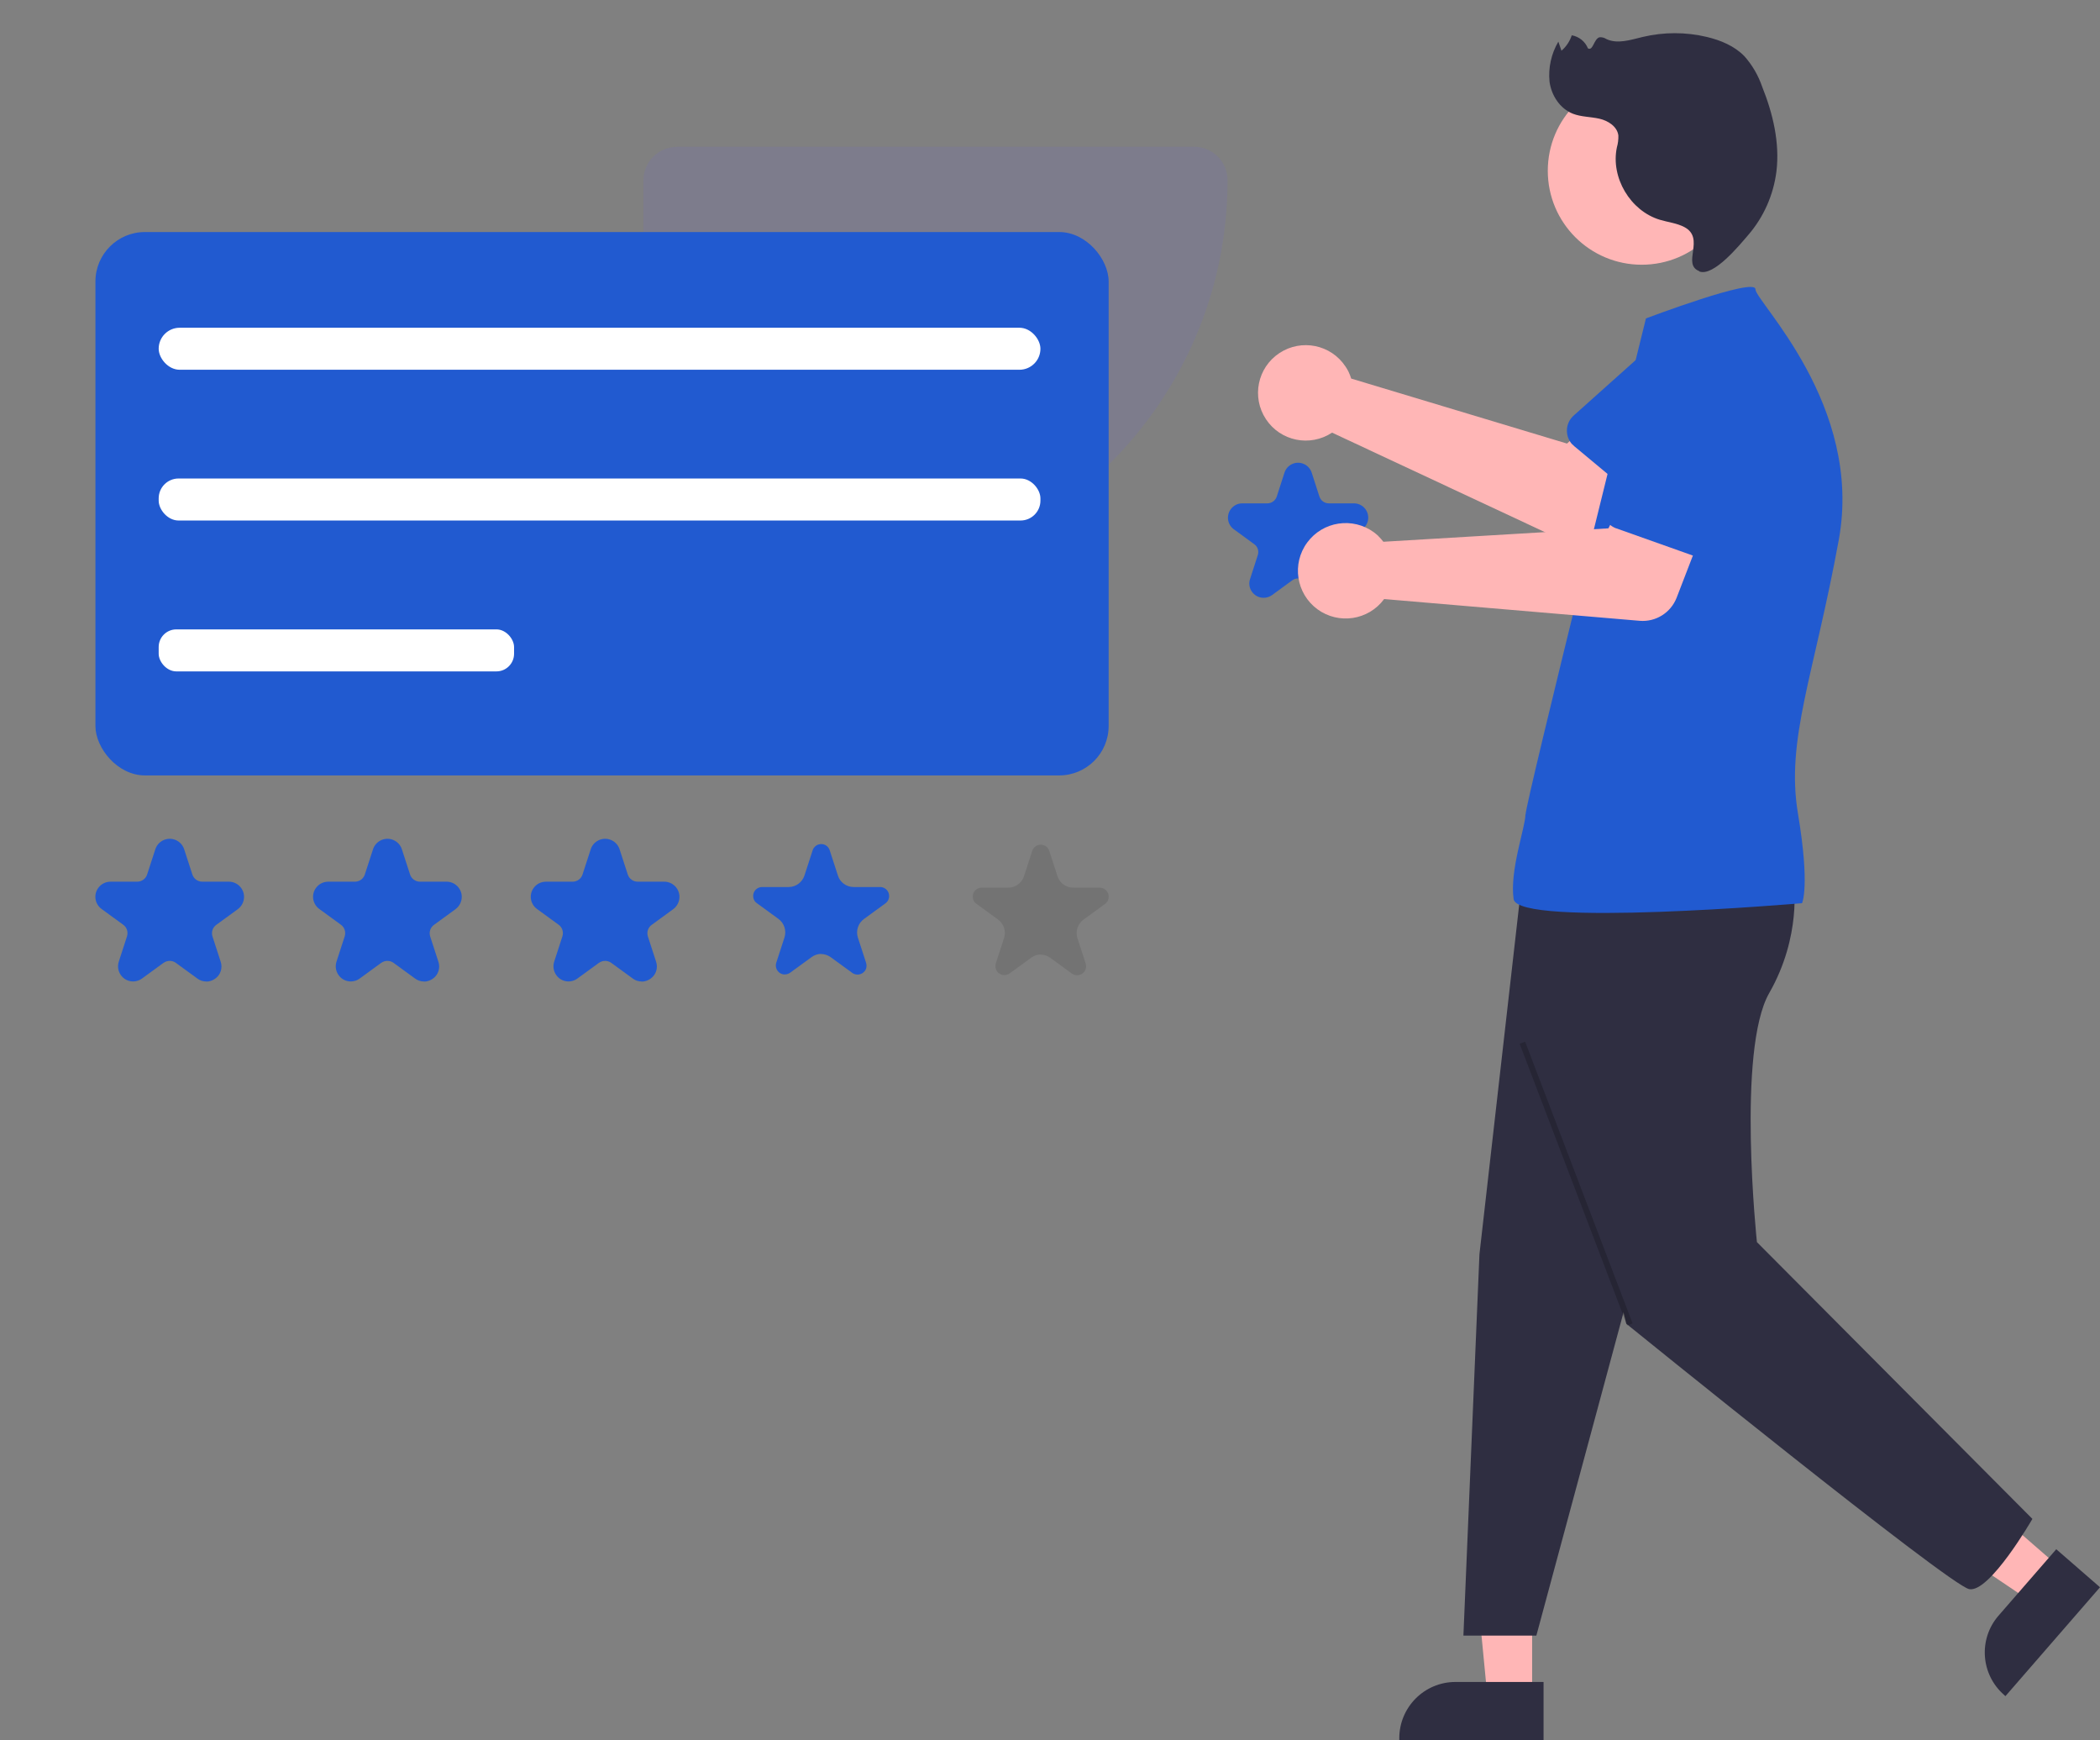 <?xml version="1.0" encoding="UTF-8"?><svg id="Layer_1" xmlns="http://www.w3.org/2000/svg" viewBox="0 0 169 140"><rect x="0" y="0" width="169" height="140" fill="#808080" stroke="none"/><defs><style>.cls-1{fill:#6c63ff;opacity:.1;}.cls-2{fill:#fff;}.cls-3{fill:#ffb6b6;}.cls-4{fill:#ccc;}.cls-5{fill:#215ad0;}.cls-6{fill:#2f2e41;}.cls-7{opacity:.1;}.cls-7,.cls-8{isolation:isolate;}.cls-8{opacity:.2;}</style></defs><g><path class="cls-5" d="M107.24,48.1c-.24,0-.48-.08-.68-.22l-1.63-1.19c-.28-.2-.66-.2-.93,0l-1.63,1.19c-.52,.37-1.24,.26-1.61-.26-.22-.3-.28-.68-.16-1.03l.62-1.92c.11-.33,0-.69-.29-.89l-1.63-1.19c-.52-.37-.63-1.1-.26-1.61,.22-.3,.56-.48,.93-.48h2.02c.34,0,.65-.22,.76-.55l.62-1.92c.2-.61,.85-.94,1.45-.74,.35,.11,.63,.39,.74,.74l.62,1.92c.11,.33,.41,.55,.76,.55h2.02c.64,0,1.15,.52,1.15,1.15,0,.37-.18,.72-.48,.93l-1.63,1.19c-.28,.2-.4,.56-.29,.89l.62,1.92c.16,.48-.01,1-.42,1.29-.2,.14-.43,.22-.68,.22Z"/><path class="cls-5" d="M16.6,78.97c-.26,0-.51-.08-.72-.24l-1.73-1.26c-.29-.21-.69-.21-.99,0l-1.73,1.26c-.55,.4-1.31,.28-1.7-.27-.23-.32-.29-.72-.17-1.09l.66-2.03c.11-.35-.01-.73-.31-.94l-1.73-1.26c-.55-.4-.67-1.16-.27-1.7,.23-.32,.6-.5,.99-.5h2.14c.36,0,.69-.23,.8-.58l.66-2.03c.21-.64,.9-.99,1.54-.78,.37,.12,.66,.41,.78,.78l.66,2.03c.11,.35,.44,.58,.8,.58h2.14c.67,0,1.22,.55,1.22,1.22,0,.39-.19,.76-.5,.99l-1.73,1.26c-.3,.21-.42,.59-.31,.94l.66,2.03c.17,.5-.01,1.06-.44,1.36-.21,.15-.46,.24-.72,.24Z"/><path class="cls-5" d="M34.12,78.97c-.26,0-.51-.08-.72-.24l-1.73-1.26c-.29-.21-.69-.21-.99,0l-1.73,1.26c-.55,.4-1.31,.28-1.7-.27-.23-.32-.29-.72-.17-1.09l.66-2.03c.11-.35-.01-.73-.31-.94l-1.73-1.26c-.55-.4-.67-1.16-.27-1.7,.23-.32,.6-.5,.99-.5h2.14c.36,0,.69-.23,.8-.58l.66-2.03c.21-.64,.9-.99,1.54-.78,.37,.12,.66,.41,.78,.78l.66,2.03c.11,.35,.44,.58,.8,.58h2.14c.67,0,1.22,.55,1.22,1.22,0,.39-.19,.76-.5,.99l-1.73,1.26c-.3,.21-.42,.59-.31,.94l.66,2.03c.17,.5-.01,1.06-.44,1.36-.21,.15-.46,.24-.72,.24Z"/><path class="cls-5" d="M51.64,78.97c-.26,0-.51-.08-.72-.24l-1.73-1.26c-.29-.21-.69-.21-.99,0l-1.73,1.26c-.55,.4-1.31,.28-1.7-.27-.23-.32-.29-.72-.17-1.09l.66-2.03c.11-.35-.01-.73-.31-.94l-1.73-1.26c-.55-.4-.67-1.16-.27-1.7,.23-.32,.6-.5,.99-.5h2.14c.36,0,.69-.23,.8-.58l.66-2.03c.21-.64,.9-.99,1.54-.78,.37,.12,.66,.41,.78,.78l.66,2.03c.11,.35,.44,.58,.8,.58h2.14c.67,0,1.22,.55,1.22,1.22,0,.39-.19,.76-.5,.99l-1.73,1.26c-.3,.21-.42,.59-.31,.94l.66,2.03c.17,.5-.01,1.06-.44,1.36-.21,.15-.46,.24-.72,.24Z"/><path class="cls-7" d="M83.74,76.81c.28,0,.56,.09,.79,.26l1.73,1.26c.32,.23,.77,.16,1.01-.16,.14-.19,.17-.43,.1-.65l-.66-2.03c-.18-.55,.02-1.16,.49-1.5l1.73-1.26c.32-.23,.39-.68,.16-1.01-.14-.19-.35-.3-.58-.3h-2.14c-.58,0-1.1-.37-1.27-.93l-.66-2.03c-.12-.38-.53-.59-.91-.46-.22,.07-.39,.24-.46,.46l-.66,2.03c-.18,.55-.69,.93-1.27,.93h-2.14c-.4,0-.72,.32-.72,.72,0,.23,.11,.45,.3,.58l1.73,1.26c.47,.34,.67,.95,.49,1.5l-.66,2.03c-.12,.38,.08,.78,.46,.91,.22,.07,.46,.03,.65-.1l1.73-1.26c.23-.17,.5-.26,.79-.26Z"/><path class="cls-5" d="M66.07,76.76c.28,0,.56,.09,.79,.26l1.73,1.26c.32,.23,.77,.16,1.01-.16,.14-.19,.17-.43,.1-.65l-.66-2.03c-.18-.55,.02-1.16,.49-1.5l1.73-1.26c.32-.23,.39-.68,.16-1.01-.14-.19-.35-.3-.58-.3h-2.14c-.58,0-1.1-.37-1.27-.93l-.66-2.03c-.12-.38-.53-.59-.91-.46-.22,.07-.39,.24-.46,.46l-.66,2.03c-.18,.55-.69,.93-1.27,.93h-2.14c-.4,0-.72,.32-.72,.72,0,.23,.11,.45,.3,.58l1.73,1.26c.47,.34,.67,.95,.49,1.5l-.66,2.03c-.12,.38,.08,.78,.46,.91,.22,.07,.46,.03,.65-.1l1.73-1.26c.23-.17,.5-.26,.79-.26Z"/><path class="cls-4" d="M17.9,27.97c-.67,0-1.21,.9-1.21,2.02s.54,2.02,1.21,2.02h61.11c.67,0,1.21-.9,1.21-2.02s-.54-2.02-1.21-2.02H17.9Z"/><path class="cls-4" d="M17.9,38.52c-.67,0-1.21,.9-1.21,2.02s.54,2.02,1.21,2.02h61.11c.67,0,1.21-.9,1.21-2.02s-.54-2.02-1.21-2.02H17.9Z"/><path class="cls-4" d="M17.9,49.06c-.67,0-1.21,.9-1.21,2.02s.54,2.02,1.21,2.02h61.11c.67,0,1.21-.9,1.21-2.02s-.54-2.02-1.21-2.02H17.9Z"/><path class="cls-1" d="M54.48,11.81h41.62c1.49,0,2.69,1.21,2.69,2.69h0c0,17.76-14.42,32.18-32.18,32.18h-12.14c-1.49,0-2.69-1.21-2.69-2.69V14.51c0-1.49,1.21-2.69,2.69-2.69Z"/><rect class="cls-5" x="7.68" y="18.67" width="81.54" height="43.72" rx="3.98" ry="3.98"/><path class="cls-3" d="M108.52,29.9c-.07-.14-.15-.28-.24-.41-1.17-1.77-3.55-2.25-5.32-1.08-1.77,1.17-2.25,3.55-1.08,5.32,1.17,1.77,3.55,2.25,5.32,1.08l18.7,8.74c1.18,.55,2.58,.26,3.44-.72l5.17-5.89-5.18-4.26-3.22,3.01-17.37-5.23c-.06-.19-.13-.38-.22-.56h0Z"/><path class="cls-5" d="M126.52,35.75c-.61-.68-.55-1.72,.13-2.32l6.16-5.51c1.61-1.93,4.47-2.2,6.42-.61,1.95,1.6,2.23,4.48,.63,6.43l-4.31,7.08c-.04,.07-.09,.13-.14,.2-.58,.7-1.62,.79-2.32,.21l-6.39-5.32c-.06-.05-.12-.11-.17-.17Z"/><polygon class="cls-3" points="123.3 122.62 118.35 122.51 119.7 136.51 123.3 136.51 123.3 122.62"/><path class="cls-6" d="M124.22,140h-11.61v-.15c0-2.49,2.02-4.52,4.52-4.52h7.09v4.66Z"/><polygon class="cls-3" points="155.28 117.01 151.8 121.02 163.4 128.83 165.76 126.12 155.28 117.01"/><path class="cls-6" d="M169,127.71l-7.61,8.76-.11-.1c-1.88-1.64-2.08-4.49-.45-6.37h0l4.65-5.35,3.52,3.06Z"/><path class="cls-6" d="M134.82,70.37l-12.36,.66-3.4,29.89-1.29,30.68h5.87l7.57-28.06,3.61-33.18Z"/><path class="cls-6" d="M122.46,72.34l8.42,34.17s25.95,21.02,27.59,21.35,5.09-5.65,5.09-5.65l-22.17-22.27s-1.64-15.44,.99-20.04c2.63-4.6,1.97-8.87,1.97-8.87l-21.89,1.31Z"/><circle class="cls-3" cx="132.12" cy="13.74" r="7.56"/><path class="cls-5" d="M122.76,65.55c0,.99-1.28,4.49-.95,6.79s23.21,.33,23.21,.33c0,0,.66-1.31-.33-7.23s1.31-11.17,3.29-22.01-6.71-19.17-6.71-20.16-8.81,2.35-8.81,2.35c-.61,2.54-9.69,38.94-9.69,39.93Z"/><path class="cls-6" d="M136.75,21.84c1.16,.45,3.28-2.17,3.93-2.92,1.25-1.44,2.04-3.23,2.28-5.12,.28-2.31-.28-4.66-1.15-6.83-.31-.9-.79-1.73-1.42-2.44-.8-.83-1.91-1.29-3.04-1.56-1.69-.4-3.45-.4-5.14,0-.97,.23-2.03,.6-2.94,.17-.16-.11-.36-.16-.56-.14-.45,.15-.51,1.13-.92,.89-.22-.55-.72-.95-1.3-1.05-.16,.48-.44,.91-.83,1.24l-.25-.73c-.57,.97-.82,2.1-.71,3.22,.15,1.11,.84,2.17,1.88,2.58,.67,.26,1.42,.24,2.13,.4s1.44,.63,1.53,1.35c.01,.32-.03,.65-.12,.96-.51,2.42,1.08,5.1,3.45,5.82,.66,.2,1.37,.27,1.98,.59,1.72,.91-.25,2.99,1.21,3.55Z"/><rect class="cls-8" x="126.6" y="83.11" width=".47" height="24.26" transform="translate(-25.61 51.45) rotate(-20.88)"/><path class="cls-3" d="M110.94,43.14c-.12-.11-.24-.21-.37-.31-1.71-1.25-4.11-.89-5.37,.82s-.89,4.11,.82,5.37c1.71,1.25,4.11,.89,5.37-.82l20.56,1.75c1.3,.11,2.51-.65,2.98-1.86l2.82-7.31-6.33-2.21-1.98,3.94-18.11,1.08c-.12-.16-.26-.31-.4-.45h0Z"/><path class="cls-5" d="M130.06,42.51c-.08-.03-.15-.06-.22-.1-.8-.43-1.11-1.42-.68-2.23l3.88-7.29c.84-2.37,3.44-3.61,5.81-2.78,2.38,.83,3.64,3.44,2.81,5.82l-1.6,8.13c-.02,.08-.04,.16-.06,.23-.3,.86-1.25,1.3-2.1,1l-7.83-2.78h0Z"/></g><rect class="cls-2" x="12.77" y="26.37" width="70.96" height="3.38" rx="1.69" ry="1.69"/><rect class="cls-2" x="12.77" y="38.5" width="70.96" height="3.38" rx="1.6" ry="1.6"/><rect class="cls-2" x="12.77" y="50.64" width="28.6" height="3.38" rx="1.42" ry="1.42"/></svg>